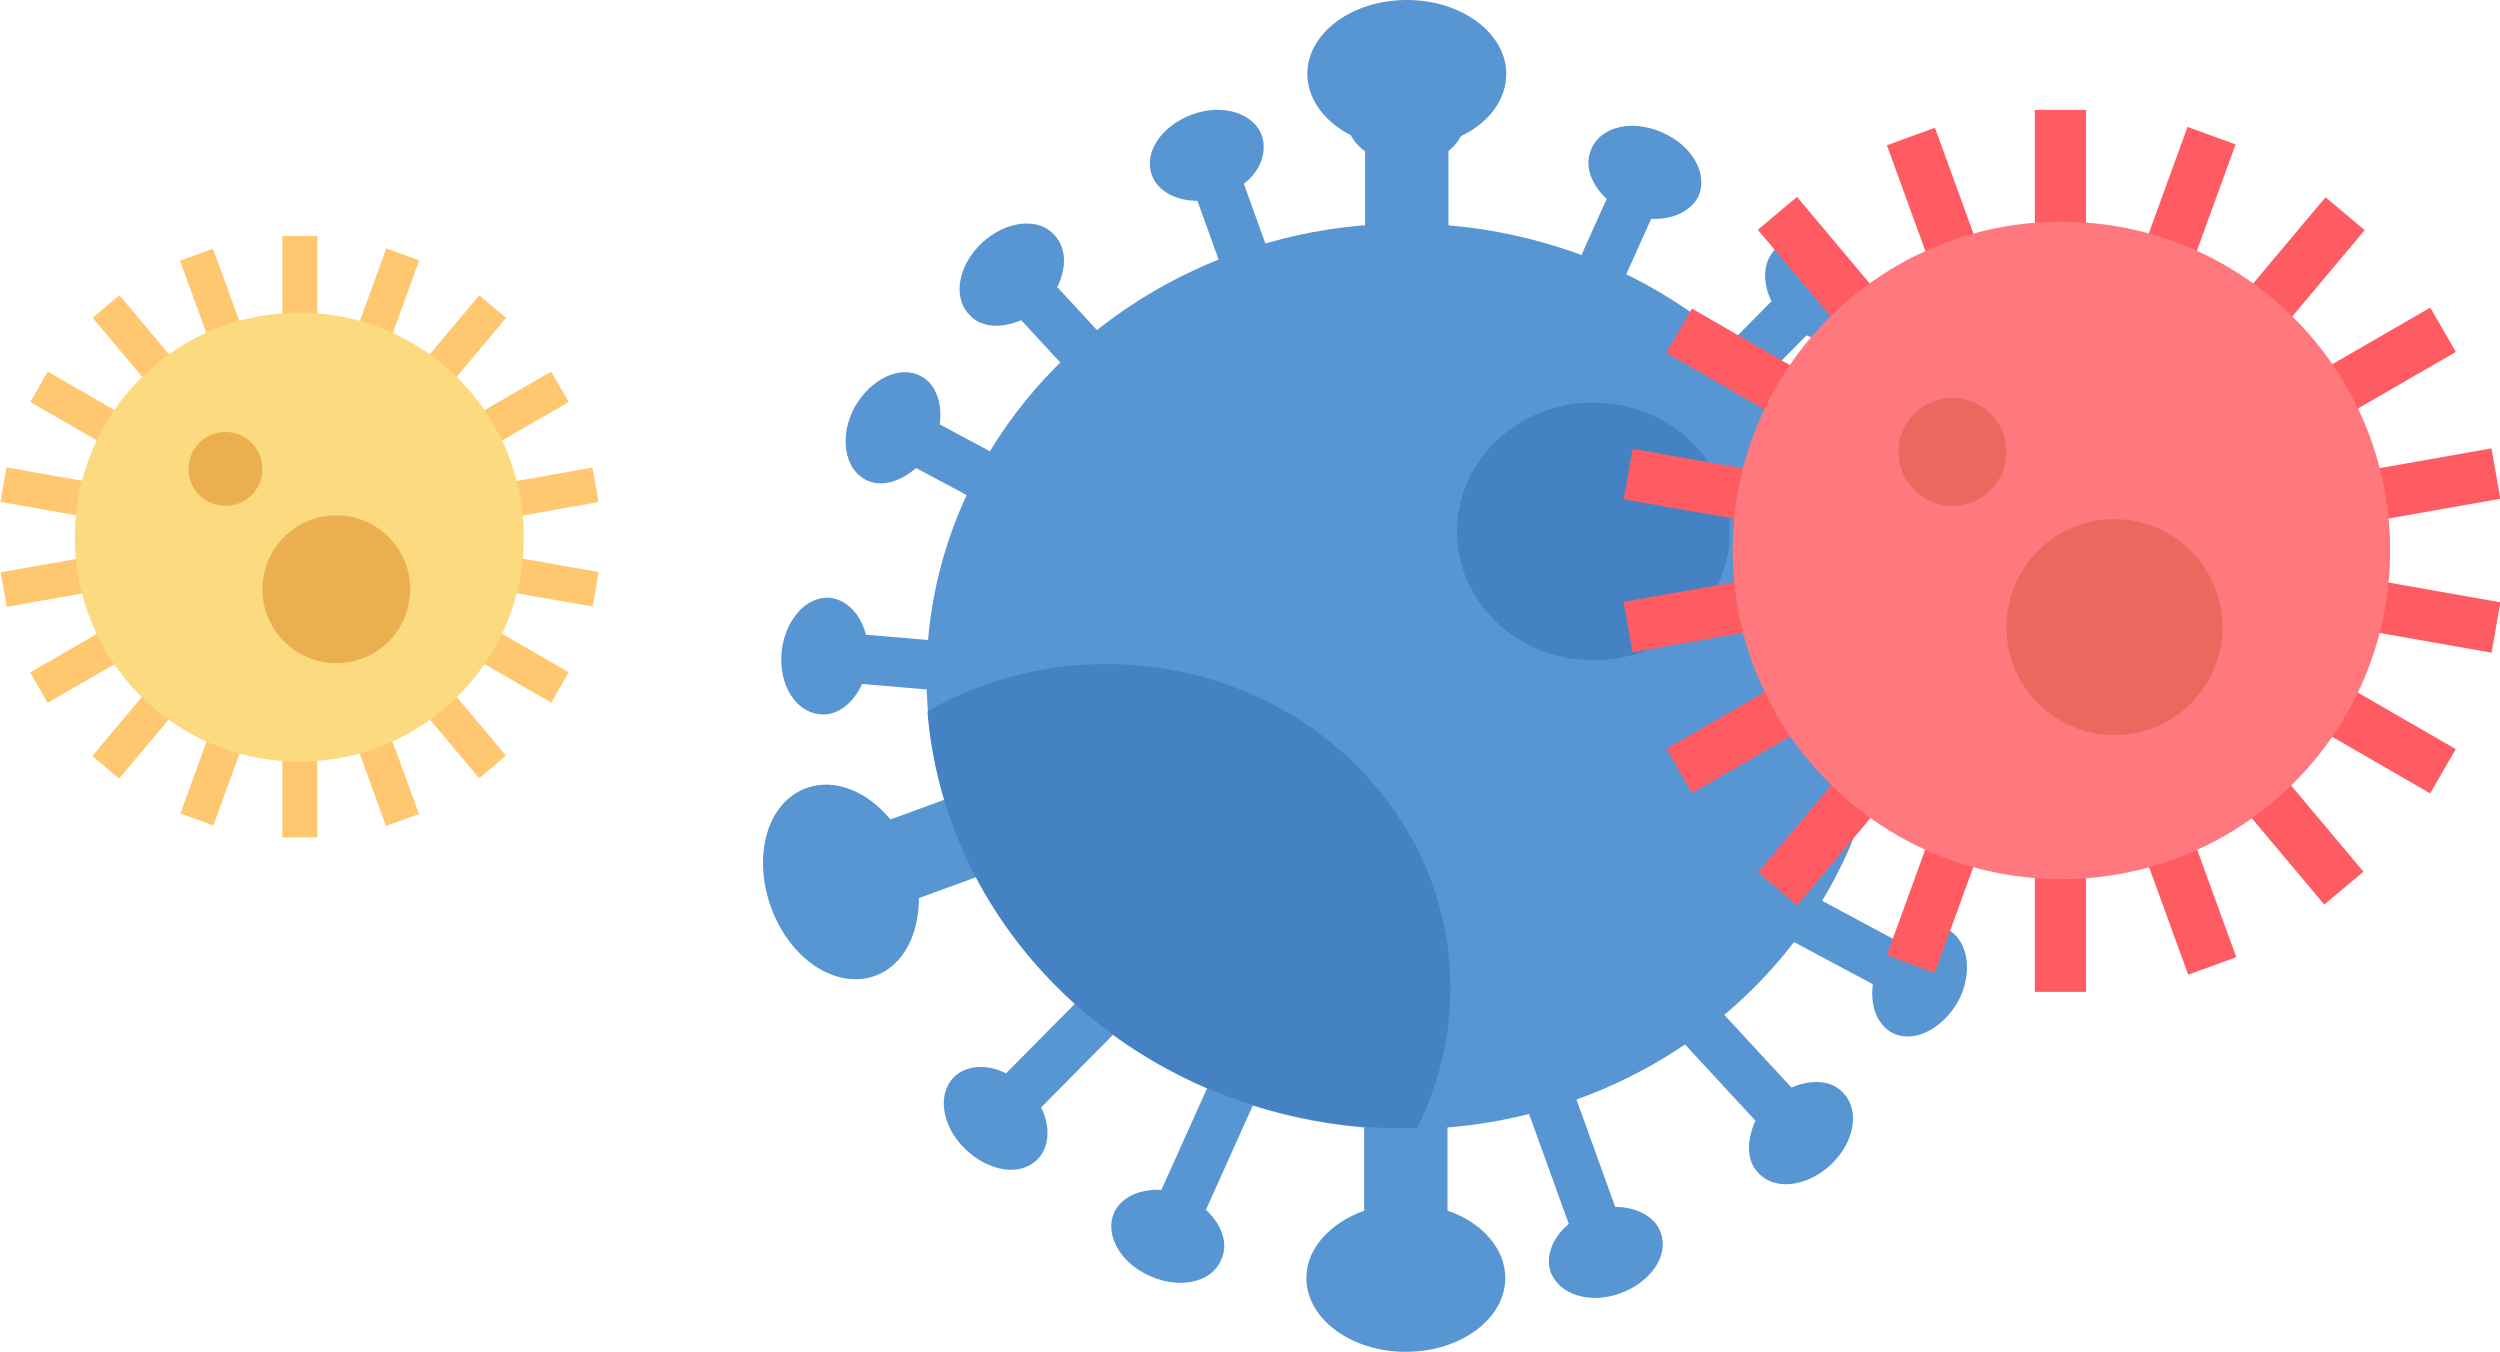   <svg xmlns="http://www.w3.org/2000/svg" x="0px" y="0px" viewBox="0 0 263.9 142.7" style="vertical-align: middle; max-width: 100%; width: 100%;" width="100%">
   <g>
    <g>
     <g>
      <g>
       <rect x="29.8" y="24.9" width="3.7" height="8.9" fill="rgb(255, 200, 112)">
       </rect>
      </g>
      <g>
       <rect x="29.8" y="79.5" width="3.7" height="8.9" fill="rgb(255, 200, 112)">
       </rect>
      </g>
     </g>
     <g>
      <g>
       <rect x="20.4" y="26.6" transform="matrix(0.94 -0.342 0.342 0.94 -9.27 9.492)" width="3.7" height="8.9" fill="rgb(255, 200, 112)">
       </rect>
      </g>
      <g>
       <rect x="39.1" y="77.9" transform="matrix(0.94 -0.342 0.342 0.94 -25.694 18.973)" width="3.7" height="8.9" fill="rgb(255, 200, 112)">
       </rect>
      </g>
     </g>
     <g>
      <g>
       <rect x="12.2" y="31.3" transform="matrix(0.766 -0.643 0.643 0.766 -19.702 17.407)" width="3.7" height="8.9" fill="rgb(255, 200, 112)">
       </rect>
      </g>
      <g>
       <rect x="47.3" y="73.1" transform="matrix(0.766 -0.643 0.643 0.766 -38.377 49.751)" width="3.7" height="8.9" fill="rgb(255, 200, 112)">
       </rect>
      </g>
     </g>
     <g>
      <g>
       <rect x="6.1" y="38.6" transform="matrix(0.5 -0.866 0.866 0.5 -33.282 28.412)" width="3.7" height="8.9" fill="rgb(255, 200, 112)">
       </rect>
      </g>
      <g>
       <rect x="53.4" y="65.9" transform="matrix(0.5 -0.866 0.866 0.5 -33.284 83.017)" width="3.7" height="8.9" fill="rgb(255, 200, 112)">
       </rect>
      </g>
     </g>
     <g>
      <g>
       <rect x="2.9" y="47.5" transform="matrix(0.174 -0.985 0.985 0.174 -47.251 47.571)" width="3.7" height="8.9" fill="rgb(255, 200, 112)">
       </rect>
      </g>
      <g>
       <rect x="56.6" y="57" transform="matrix(0.173 -0.985 0.985 0.173 -12.143 108.379)" width="3.7" height="8.9" fill="rgb(255, 200, 112)">
       </rect>
      </g>
     </g>
     <g>
      <g>
       <rect x="0.3" y="59.6" transform="matrix(0.985 -0.174 0.174 0.985 -10.597 1.754)" width="8.9" height="3.7" fill="rgb(255, 200, 112)">
       </rect>
      </g>
      <g>
       <rect x="54" y="50.1" transform="matrix(0.985 -0.174 0.174 0.985 -8.133 10.951)" width="8.9" height="3.7" fill="rgb(255, 200, 112)">
       </rect>
      </g>
     </g>
     <g>
      <g>
       <rect x="3.5" y="68.5" transform="matrix(0.866 -0.5 0.5 0.866 -34.104 13.408)" width="8.9" height="3.7" fill="rgb(255, 200, 112)">
       </rect>
      </g>
      <g>
       <rect x="50.8" y="41.2" transform="matrix(0.866 -0.5 0.5 0.866 -14.113 33.397)" width="8.9" height="3.7" fill="rgb(255, 200, 112)">
       </rect>
      </g>
     </g>
     <g>
      <g>
       <rect x="9.6" y="75.7" transform="matrix(0.643 -0.766 0.766 0.643 -54.419 38.486)" width="8.9" height="3.7" fill="rgb(255, 200, 112)">
       </rect>
      </g>
      <g>
       <rect x="44.7" y="33.9" transform="matrix(0.643 -0.766 0.766 0.643 -9.839 50.432)" width="8.9" height="3.7" fill="rgb(255, 200, 112)">
       </rect>
      </g>
     </g>
     <g>
      <g>
       <rect x="17.8" y="80.5" transform="matrix(0.342 -0.94 0.94 0.342 -62.717 75.074)" width="8.9" height="3.7" fill="rgb(255, 200, 112)">
       </rect>
      </g>
      <g>
       <rect x="36.5" y="29.2" transform="matrix(0.342 -0.94 0.94 0.342 -2.2 58.91)" width="8.9" height="3.7" fill="rgb(255, 200, 112)">
       </rect>
      </g>
     </g>
     <g>
      <circle cx="31.6" cy="56.7" r="23.7" fill="rgb(251,218,128)">
      </circle>
     </g>
     <g>
      <circle cx="23.8" cy="49.5" r="3.9" fill="rgb(235, 175, 80)">
      </circle>
     </g>
     <g>
      <circle cx="35.5" cy="62.2" r="7.8" fill="rgb(235, 175, 80)">
      </circle>
     </g>
    </g>
    <g>
     <g>
      <path d="M159,7.8c0-4.3-4.7-7.8-10.5-7.8s-10.5,3.5-10.5,7.8c0,3.1,2.5,5.9,6.1,7.1v24.2h8.8V14.9     C156.5,13.7,159,11,159,7.8z" fill="rgb(88,149,211)">
      </path>
     </g>
     <g>
      <g>
       <path d="M154.6,12.7c0-2.5-2.8-4.6-6.2-4.6c-3.4,0-6.2,2.1-6.2,4.6c0,1.8,1.5,3.4,3.6,4.2v14.2h5.2V16.9      C153.2,16.2,154.6,14.6,154.6,12.7z" fill="rgb(88,149,211)">
       </path>
      </g>
      <g>
       <path d="M142.3,135.9c0,2.5,2.8,4.6,6.2,4.6c3.4,0,6.2-2.1,6.2-4.6c0-1.8-1.5-3.4-3.6-4.2v-14.2h-5.2      v14.2C143.8,132.5,142.3,134.1,142.3,135.9z" fill="rgb(88,149,211)">
       </path>
      </g>
     </g>
     <g>
      <g>
       <path d="M133.2,14.3c-0.9-2.4-4.2-3.4-7.4-2.2c-3.2,1.2-5.1,4-4.2,6.4c0.6,1.7,2.6,2.7,4.8,2.7l4.8,13.3      l4.9-1.8l-4.8-13.3C133,18.1,133.8,16.1,133.2,14.3z" fill="rgb(88,149,211)">
       </path>
      </g>
      <g>
       <path d="M163.7,134.3c0.9,2.4,4.2,3.4,7.4,2.2c3.2-1.2,5.1-4,4.2-6.4c-0.6-1.7-2.6-2.7-4.8-2.7l-4.8-13.3      l-4.9,1.8l4.8,13.3C163.9,130.6,163.1,132.6,163.7,134.3z" fill="rgb(88,149,211)">
       </path>
      </g>
     </g>
     <g>
      <g>
       <path d="M97.2,39.7c-2.2-1.2-5.3,0.3-7,3.3c-1.6,3-1.1,6.4,1.1,7.6c1.6,0.9,3.7,0.3,5.4-1.2l12.5,6.7      l2.5-4.6l-12.5-6.7C99.5,42.6,98.8,40.5,97.2,39.7z" fill="rgb(88,149,211)">
       </path>
      </g>
      <g>
       <path d="M199.7,109c2.2,1.2,5.3-0.3,7-3.3c1.6-3,1.1-6.4-1.1-7.6c-1.6-0.9-3.7-0.3-5.4,1.2l-12.5-6.7      l-2.5,4.6l12.5,6.7C197.4,106.1,198.1,108.1,199.7,109z" fill="rgb(88,149,211)">
       </path>
      </g>
     </g>
     <g>
      <g>
       <path d="M87.6,63.1c-2.5-0.2-4.8,2.4-5.1,5.8c-0.3,3.4,1.5,6.3,4.1,6.5c1.8,0.2,3.5-1.2,4.4-3.2l14.1,1.2      l0.4-5.2L91.4,67C90.9,64.9,89.4,63.3,87.6,63.1z" fill="rgb(88,149,211)">
       </path>
      </g>
      <g>
       <path d="M209.3,85.5c2.5,0.2,4.8-2.4,5.1-5.8c0.3-3.4-1.5-6.3-4.1-6.5c-1.8-0.2-3.5,1.2-4.4,3.2      l-14.1-1.2l-0.4,5.2l14.1,1.2C206,83.8,207.5,85.4,209.3,85.5z" fill="rgb(88,149,211)">
       </path>
      </g>
     </g>
     <g>
      <g>
       <path d="M111.3,24.8c-1.7-1.9-5.1-1.5-7.6,0.8c-2.5,2.3-3.2,5.7-1.4,7.6c1.2,1.4,3.4,1.5,5.5,0.6      l9.6,10.4l3.8-3.5l-9.6-10.4C112.6,28.3,112.6,26.2,111.3,24.8z" fill="rgb(88,149,211)">
       </path>
      </g>
      <g>
       <path d="M185.6,123.8c1.7,1.9,5.1,1.5,7.6-0.8s3.2-5.7,1.4-7.6c-1.2-1.4-3.4-1.5-5.5-0.6l-9.6-10.4      l-3.8,3.5l9.6,10.4C184.4,120.3,184.3,122.5,185.6,123.8z" fill="rgb(88,149,211)">
       </path>
      </g>
     </g>
     <g>
      <g>
       <path d="M100.7,113.7c-1.8,1.8-1.3,5.2,1.2,7.6s5.8,2.9,7.6,1.1c1.3-1.3,1.4-3.5,0.4-5.5l10-10.1      l-3.7-3.6l-10,10.1C104.2,112.3,102,112.4,100.7,113.7z" fill="rgb(88,149,211)">
       </path>
      </g>
      <g>
       <path d="M196.2,35c1.8-1.8,1.3-5.2-1.2-7.6c-2.4-2.4-5.8-2.9-7.6-1.1c-1.3,1.3-1.4,3.5-0.4,5.5l-10,10.1      l3.7,3.6l10-10.1C192.8,36.4,194.9,36.3,196.2,35z" fill="rgb(88,149,211)">
       </path>
      </g>
     </g>
     <g>
      <g>
       <path d="M117.6,128c-1,2.3,0.6,5.3,3.8,6.7c3.1,1.4,6.5,0.7,7.5-1.7c0.8-1.7,0.1-3.7-1.6-5.3l5.8-12.9      l-4.7-2.1l-5.8,12.9C120.4,125.5,118.4,126.3,117.6,128z" fill="rgb(88,149,211)">
       </path>
      </g>
      <g>
       <path d="M179.3,20.7c1-2.3-0.6-5.3-3.8-6.7c-3.1-1.4-6.5-0.7-7.5,1.7c-0.8,1.7-0.1,3.7,1.6,5.3l-5.8,12.9      l4.7,2.1l5.8-12.9C176.6,23.2,178.5,22.3,179.3,20.7z" fill="rgb(88,149,211)">
       </path>
      </g>
     </g>
     <g>
      <path d="M137.9,134.9c0,4.3,4.7,7.8,10.5,7.8s10.5-3.5,10.5-7.8c0-3.1-2.5-5.9-6.1-7.1v-24.2H144v24.2     C140.4,129.1,137.9,131.8,137.9,134.9z" fill="rgb(88,149,211)">
      </path>
     </g>
     <g>
      <path d="M85.1,83.2c-4.1,1.5-5.7,7.1-3.7,12.6s6.9,8.7,11,7.2c3-1.1,4.6-4.4,4.6-8.2l22.7-8.3l-3-8.3     l-22.7,8.3C91.5,83.5,88.1,82.1,85.1,83.2z" fill="rgb(88,149,211)">
      </path>
     </g>
     <g>
      <path d="M211.7,59.5c4.1-1.5,5.7-7.1,3.7-12.6s-6.9-8.7-11-7.2c-3,1.1-4.6,4.4-4.6,8.2l-22.7,8.3l3,8.3     l22.7-8.3C205.4,59.2,208.8,60.6,211.7,59.5z" fill="rgb(88,149,211)">
      </path>
     </g>
    </g>
    <g>
     <ellipse cx="148.4" cy="71.4" rx="50.6" ry="47.8" fill="rgb(88,149,211)">
     </ellipse>
    </g>
    <g>
     <ellipse cx="168.2" cy="56.1" rx="14.4" ry="13.6" fill="rgb(68, 130, 196)">
     </ellipse>
    </g>
    <g>
     <path d="M116.8,70.1c-6.9,0-13.4,1.8-18.9,5c2,24.6,23.8,44,50.4,44c0.4,0,0.8,0,1.3,0    c2.2-4.5,3.5-9.4,3.5-14.7C153.2,85.5,136.9,70.1,116.8,70.1z" fill="rgb(68, 130, 196)">
     </path>
    </g>
    <g>
     <g>
      <rect x="214.8" y="11.6" width="5.4" height="13.1" fill="rgb(255, 91, 99)">
      </rect>
     </g>
     <g>
      <rect x="214.8" y="91.6" width="5.4" height="13.1" fill="rgb(255, 91, 99)">
      </rect>
     </g>
    </g>
    <g>
     <g>
      <rect x="201.2" y="14" transform="matrix(0.94 -0.342 0.342 0.94 5.264 70.982)" width="5.4" height="13.1" fill="rgb(255, 91, 99)">
      </rect>
     </g>
     <g>
      <rect x="228.5" y="89.2" transform="matrix(0.94 -0.342 0.342 0.94 -18.79 84.87)" width="5.4" height="13.1" fill="rgb(255, 91, 99)">
      </rect>
     </g>
    </g>
    <g>
     <g>
      <rect x="189.1" y="21" transform="matrix(0.766 -0.643 0.643 0.766 27.203 129.759)" width="5.4" height="13.1" fill="rgb(255, 91, 99)">
      </rect>
     </g>
     <g>
      <rect x="240.5" y="82.2" transform="matrix(0.766 -0.643 0.643 0.766 -0.148 177.13)" width="5.4" height="13.1" fill="rgb(255, 91, 99)">
      </rect>
     </g>
    </g>
    <g>
     <g>
      <rect x="180.2" y="31.6" transform="matrix(0.5 -0.866 0.866 0.5 58.432 177.501)" width="5.4" height="13.1" fill="rgb(255, 91, 99)">
      </rect>
     </g>
     <g>
      <rect x="249.5" y="71.6" transform="matrix(0.5 -0.866 0.866 0.5 58.43 257.469)" width="5.4" height="13.1" fill="rgb(255, 91, 99)">
      </rect>
     </g>
    </g>
    <g>
     <g>
      <rect x="175.5" y="44.7" transform="matrix(0.174 -0.985 0.985 0.174 96.84 217.794)" width="5.4" height="13.1" fill="rgb(255, 91, 99)">
      </rect>
     </g>
     <g>
      <rect x="254.2" y="58.5" transform="matrix(0.174 -0.985 0.985 0.174 148.247 306.828)" width="5.4" height="13.1" fill="rgb(255, 91, 99)">
      </rect>
     </g>
    </g>
    <g>
     <g>
      <rect x="171.7" y="62.4" transform="matrix(0.985 -0.174 0.174 0.985 -8.595 31.94)" width="13.1" height="5.4" fill="rgb(255, 91, 99)">
      </rect>
     </g>
     <g>
      <rect x="250.4" y="48.5" transform="matrix(0.985 -0.174 0.174 0.985 -4.987 45.408)" width="13.1" height="5.4" fill="rgb(255, 91, 99)">
      </rect>
     </g>
    </g>
    <g>
     <g>
      <rect x="176.4" y="75.4" transform="matrix(0.866 -0.5 0.5 0.866 -14.555 101.944)" width="13.1" height="5.4" fill="rgb(255, 91, 99)">
      </rect>
     </g>
     <g>
      <rect x="245.7" y="35.4" transform="matrix(0.866 -0.5 0.5 0.866 14.719 131.216)" width="13.1" height="5.4" fill="rgb(255, 91, 99)">
      </rect>
     </g>
    </g>
    <g>
     <g>
      <rect x="185.3" y="86" transform="matrix(0.643 -0.766 0.766 0.643 0.557 178.73)" width="13.1" height="5.4" fill="rgb(255, 91, 99)">
      </rect>
     </g>
     <g>
      <rect x="236.7" y="24.8" transform="matrix(0.643 -0.766 0.766 0.643 65.864 196.221)" width="13.1" height="5.4" fill="rgb(255, 91, 99)">
      </rect>
     </g>
    </g>
    <g>
     <g>
      <rect x="197.4" y="93" transform="matrix(0.342 -0.94 0.94 0.342 44.237 254.591)" width="13.1" height="5.4" fill="rgb(255, 91, 99)">
      </rect>
     </g>
     <g>
      <rect x="224.7" y="17.8" transform="matrix(0.342 -0.94 0.94 0.342 132.853 230.841)" width="13.1" height="5.4" fill="rgb(255, 91, 99)">
      </rect>
     </g>
    </g>
    <g>
     <circle cx="217.6" cy="58.1" r="34.7" fill="rgb(255, 120, 126)">
     </circle>
    </g>
    <g>
     <circle cx="206.1" cy="47.7" r="5.7" fill="rgb(234,105,94)">
     </circle>
    </g>
    <g>
     <circle cx="223.2" cy="66.2" r="11.4" fill="rgb(234,105,94)">
     </circle>
    </g>
   </g>
  </svg>
